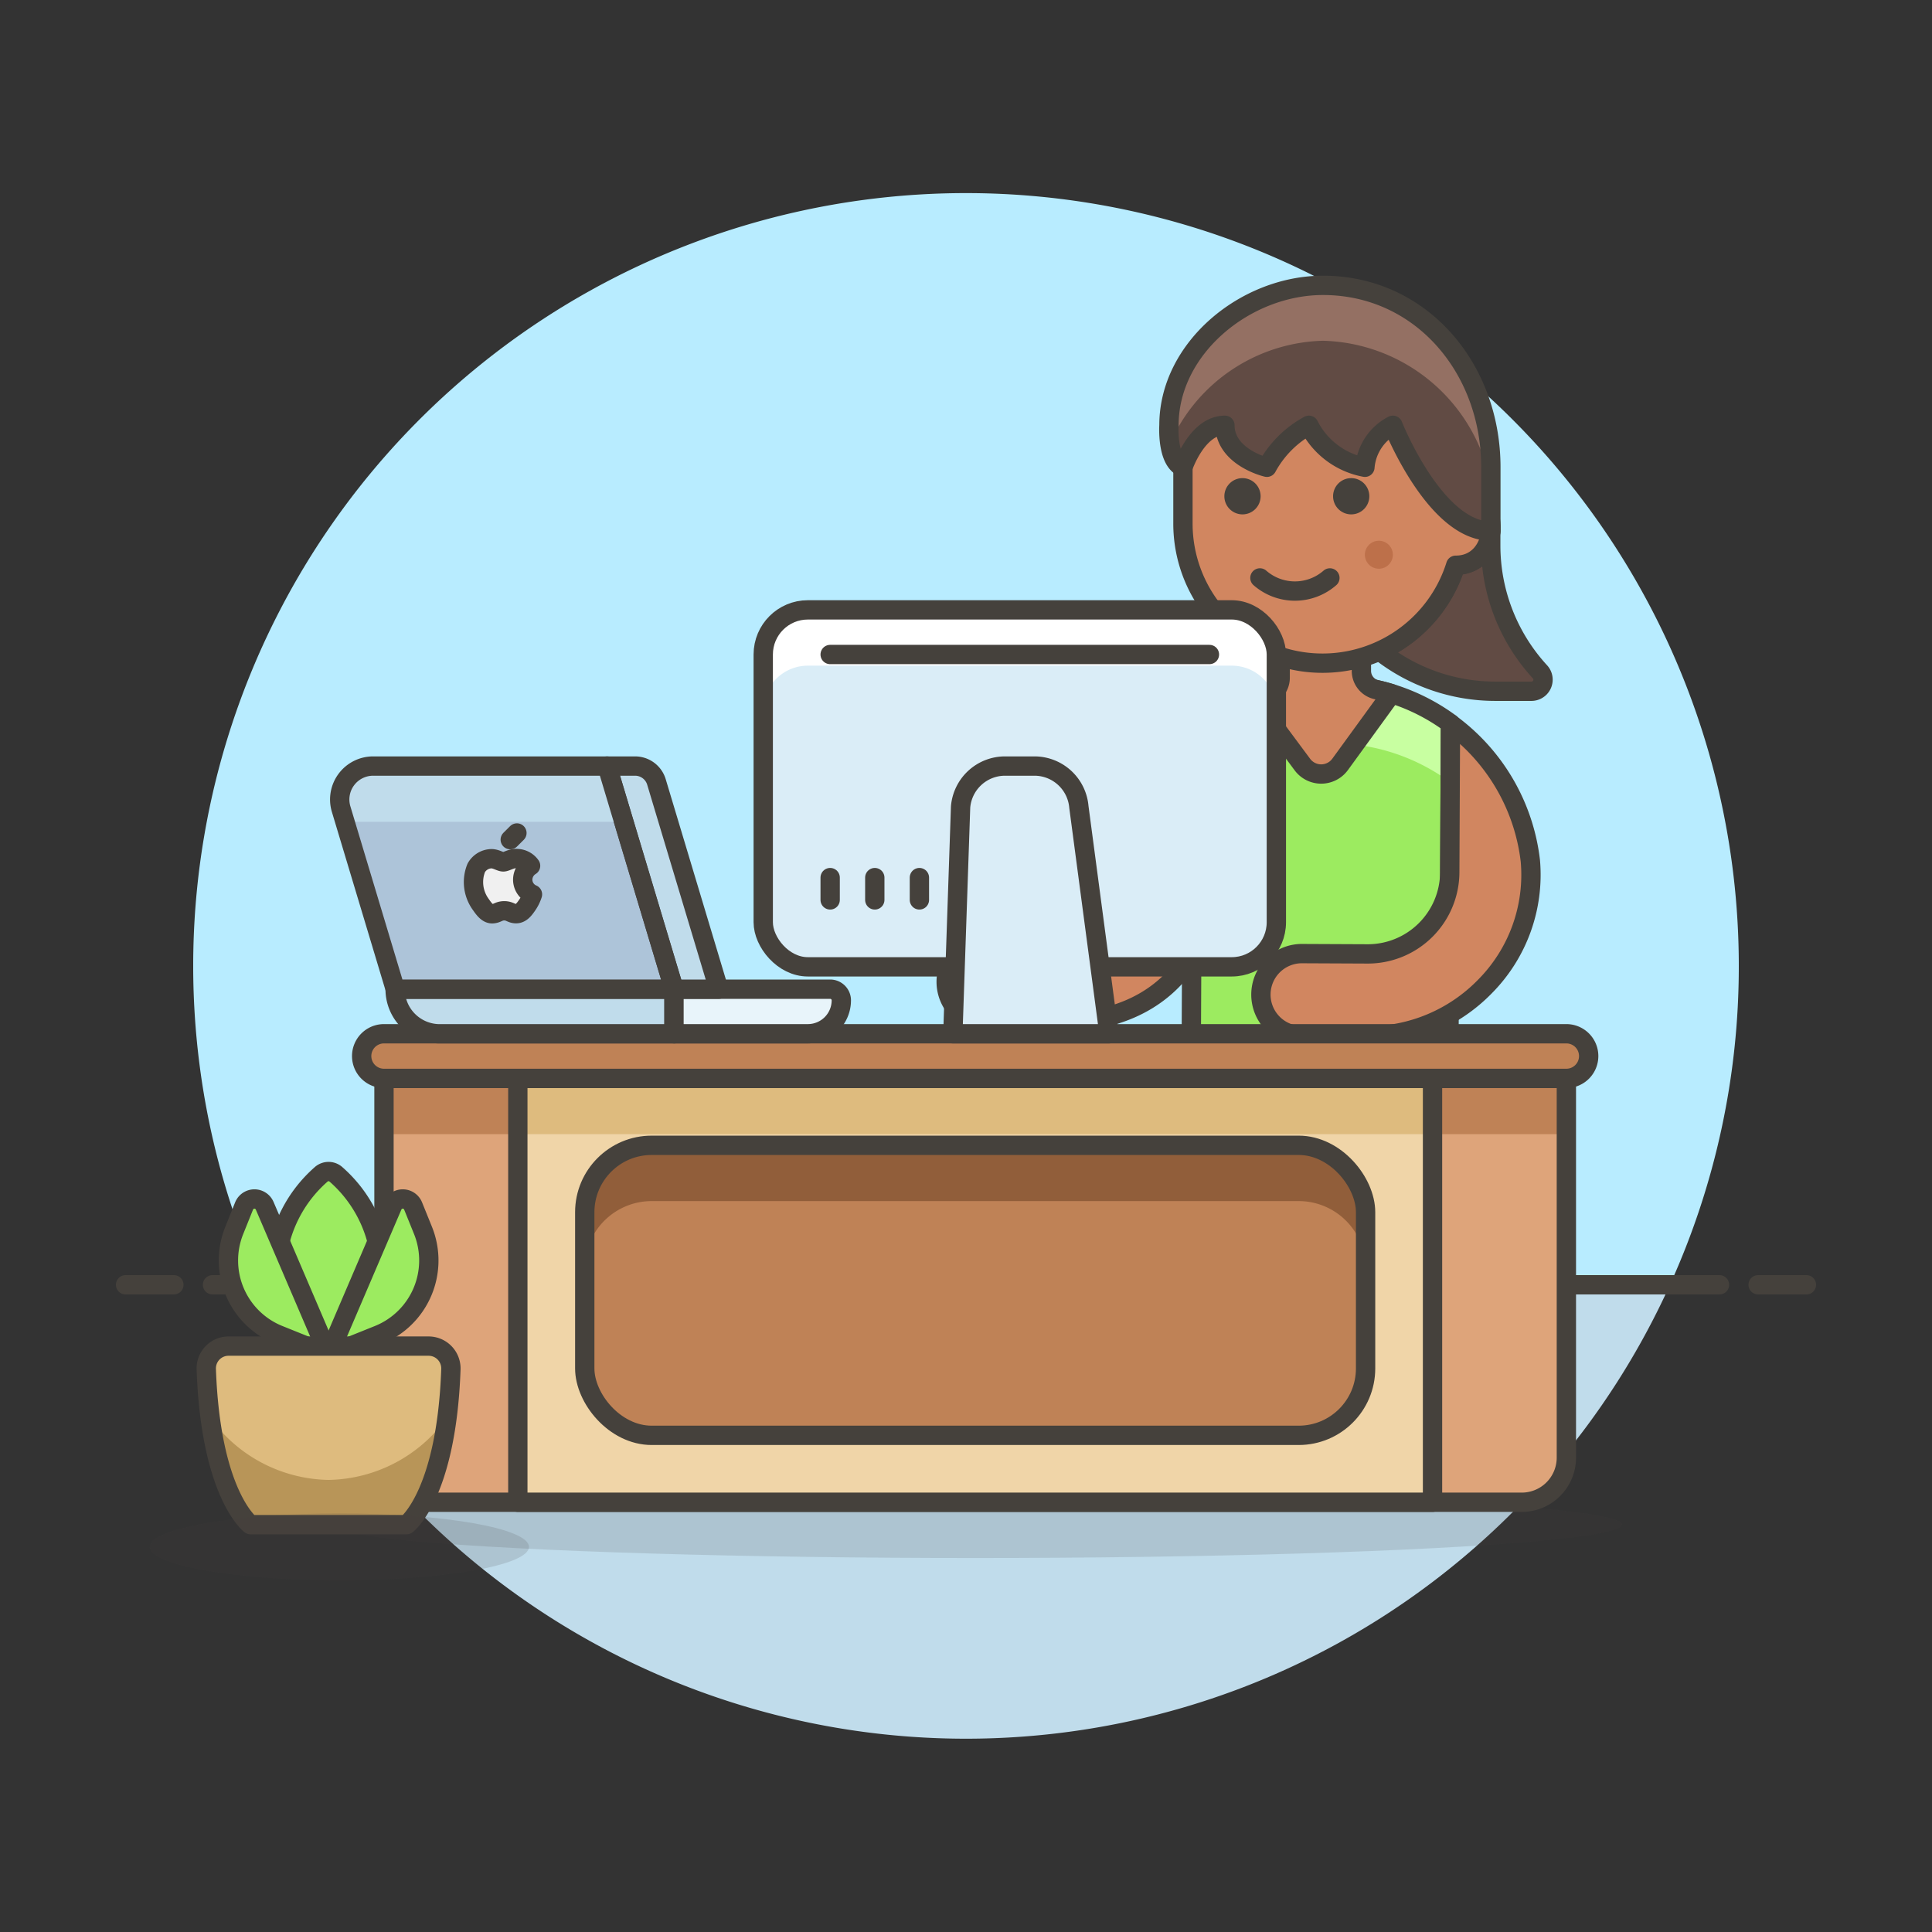 <svg xmlns="http://www.w3.org/2000/svg" viewBox="0 0 100 100"><rect x="0" y="0" width="100" height="100" fill="#333333" stroke="none"/><g class="nc-icon-wrapper"><defs/><path class="a" d="M90 50a40 40 0 1 0-76.436 16.5h72.872A39.844 39.844 0 0 0 90 50z" style="" fill="#b8ecff"/><path class="b" d="M13.564 66.5a40 40 0 0 0 72.872 0z" style="" fill="#c0dceb"/><path class="c" d="M11 66.5h78" fill="none" stroke="#45413c" stroke-linecap="round" stroke-linejoin="round"/><path class="c" d="M6.5 66.5H9" fill="none" stroke="#45413c" stroke-linecap="round" stroke-linejoin="round"/><path class="c" d="M91 66.5h2.5" fill="none" stroke="#45413c" stroke-linecap="round" stroke-linejoin="round"/><g><path class="d" d="M69.023 35.441a10.275 10.275 0 0 0-7.289 2.973l-.083 17.6 13.337.063.088-18.628a10.253 10.253 0 0 0-6.053-2.008z" style="" fill="#9ceb60"/><path class="e" d="M69.023 35.441a10.275 10.275 0 0 0-7.289 2.973l-.014 3.032a10.279 10.279 0 0 1 13.341-.96l.015-3.032a10.253 10.253 0 0 0-6.053-2.013z" style="" fill="#c8ffa1"/><path class="c" d="M69.023 35.441a10.275 10.275 0 0 0-7.289 2.973l-.083 17.6 13.337.062.088-18.627a10.253 10.253 0 0 0-6.053-2.008z" fill="none" stroke="#45413c" stroke-linecap="round" stroke-linejoin="round"/><path class="f" d="M71.247 35.7a1 1 0 0 1-.781-.977v-3.429h-4.204v3.785a1 1 0 0 1-.681.947c-.213.072-.423.15-.628.237l2.458 3.31a1.212 1.212 0 0 0 1.954-.01l2.66-3.658a8.253 8.253 0 0 0-.778-.205z" stroke="#45413c" stroke-linecap="round" stroke-linejoin="round" fill="#d18660"/><path class="f" d="M51.107 48.694l3.334.016c2.341.011 4.245-1.3 4.26-3.64a10.256 10.256 0 0 1 3.032-6.656l-.052 11.022c-1.661 2.73-4.441 3.531-7.261 3.517l-3.334-.015a2.122 2.122 0 1 1 .02-4.244z" stroke="#45413c" stroke-linecap="round" stroke-linejoin="round" fill="#d18660"/><path class="f" d="M79.211 44.559a10.284 10.284 0 0 0-4.135-7.1l-.037 7.692v.007a4.243 4.243 0 0 1-4.263 4.216l-3.334-.015a2.122 2.122 0 1 0-.021 4.243l3.335.016a8.456 8.456 0 0 0 6.092-2.544 8.213 8.213 0 0 0 2.363-6.515z" stroke="#45413c" stroke-linecap="round" stroke-linejoin="round" fill="#d18660"/><path class="g" d="M79.7 34.764a9.65 9.65 0 0 1-2.539-6.524v-.748a1.815 1.815 0 0 1-1.811 1.765h-.006a7.294 7.294 0 0 1-3.929 4.443 9.645 9.645 0 0 0 5.977 2.079h1.882a.6.6 0 0 0 .426-1.015z" stroke="#45413c" stroke-linecap="round" stroke-linejoin="round" fill="#614b44"/><path class="f" d="M68.473 16.943a7.243 7.243 0 0 1 7.243 7.243v1.449c2.068 0 1.927 3.622-.362 3.622h-.006a7.224 7.224 0 0 1-14.119-2.172v-2.9a7.243 7.243 0 0 1 7.244-7.242z" stroke="#45413c" stroke-linecap="round" stroke-linejoin="round" fill="#d18660"/><path class="h" d="M70.646 28.714a.724.724 0 1 0 .724-.725.724.724 0 0 0-.724.725z" style="" fill="#bd704a"/><path class="c" d="M68.835 29.913a2.751 2.751 0 0 1-3.622 0" fill="none" stroke="#45413c" stroke-linecap="round" stroke-linejoin="round"/><path class="i" d="M60.505 22.013s-.121 1.826.724 2.173c0 0 .725-2.173 2.173-2.173 0 1.449 1.671 2.051 2.173 2.173a5.418 5.418 0 0 1 2.173-2.173 4.089 4.089 0 0 0 2.9 2.173 2.681 2.681 0 0 1 1.448-2.173s2.173 5.479 5.071 5.479v-3.306c0-5.139-3.622-9.416-8.692-9.416-4.003 0-7.97 3.243-7.97 7.243z" style="" fill="#614b44"/><path class="j" d="M68.473 14.77c-4 0-7.968 3.243-7.968 7.243a4.981 4.981 0 0 0 .046.965 8.909 8.909 0 0 1 7.922-5.341 9.074 9.074 0 0 1 8.692 7.44v-.891c0-5.139-3.622-9.416-8.692-9.416z" style="" fill="#947063"/><path class="c" d="M60.505 22.013s-.121 1.826.724 2.173c0 0 .725-2.173 2.173-2.173 0 1.449 1.671 2.051 2.173 2.173a5.418 5.418 0 0 1 2.173-2.173 4.089 4.089 0 0 0 2.9 2.173 2.681 2.681 0 0 1 1.448-2.173s2.173 5.479 5.071 5.479v-3.306c0-5.139-3.622-9.416-8.692-9.416-4.003 0-7.97 3.243-7.97 7.243z" fill="none" stroke="#45413c" stroke-linecap="round" stroke-linejoin="round"/><path class="k" d="M69 25.686a.938.938 0 1 0 .937-.938.938.938 0 0 0-.937.938z" style="" fill="#45413c"/><path class="k" d="M63.373 25.686a.938.938 0 1 0 .938-.938.938.938 0 0 0-.938.938z" style="" fill="#45413c"/><ellipse class="l" cx="50.475" cy="78.911" rx="33.487" ry="1.732" fill="#45413c" opacity="0.15"/><g><path class="m" d="M81.075 55.817h-61.2v19.63a2.31 2.31 0 0 0 2.309 2.31h56.582a2.31 2.31 0 0 0 2.309-2.31z" style="" fill="#dea47a"/><path class="n" d="M19.875 55.817h61.201v2.887H19.875z" style="" fill="#bf8256"/><path class="c" d="M81.075 55.817h-61.2v19.63a2.31 2.31 0 0 0 2.309 2.31h56.582a2.31 2.31 0 0 0 2.309-2.31z" fill="none" stroke="#45413c" stroke-linecap="round" stroke-linejoin="round"/><path class="o" d="M26.803 55.817h47.344v21.94H26.803z" style="" fill="#f0d5a8"/><path class="p" d="M26.803 55.817h47.344v2.887H26.803z" style="" fill="#debb7e"/><path class="c" d="M26.803 55.817h47.344v21.94H26.803z" fill="none" stroke="#45413c" stroke-linecap="round" stroke-linejoin="round"/><rect class="n" x="30.267" y="59.281" width="40.416" height="15.012" rx="3.464" ry="3.464" style="" fill="#bf8256"/><path class="q" d="M67.219 59.281H33.731a3.464 3.464 0 0 0-3.464 3.464v2.887a3.464 3.464 0 0 1 3.464-3.464h33.488a3.464 3.464 0 0 1 3.464 3.464v-2.887a3.464 3.464 0 0 0-3.464-3.464z" style="" fill="#915e3a"/><rect class="c" x="30.267" y="59.281" width="40.416" height="15.012" rx="3.464" ry="3.464" fill="none" stroke="#45413c" stroke-linecap="round" stroke-linejoin="round"/><path class="r" d="M81.075 55.817a1.155 1.155 0 0 0 0-2.31h-61.2a1.155 1.155 0 0 0 0 2.31z" stroke="#45413c" stroke-linecap="round" stroke-linejoin="round" fill="#bf8256"/></g><g><path class="s" d="M34.886 51.2H20.452a2.31 2.31 0 0 0 2.31 2.309h12.124z" fill="#c0dceb" stroke="#45413c" stroke-linecap="round" stroke-linejoin="round"/><path class="t" d="M41.815 53.507h-6.929V51.2h8.083a.577.577 0 0 1 .578.577 1.732 1.732 0 0 1-1.732 1.73z" stroke="#45413c" stroke-linecap="round" stroke-linejoin="round" fill="#e8f4fa"/><path class="u" d="M31.422 39.651H19.316a1.731 1.731 0 0 0-1.659 2.229l2.8 9.318h14.429z" style="" fill="#adc4d9"/><path class="s" d="M33.978 40.474L37.2 51.2h-2.31l-3.468-11.549h1.45a1.154 1.154 0 0 1 1.106.823z" fill="#c0dceb" stroke="#45413c" stroke-linecap="round" stroke-linejoin="round"/><path class="b" d="M17.854 42.537h14.434l-.866-2.886H19.316a1.732 1.732 0 0 0-1.659 2.23z" style="" fill="#c0dceb"/><path class="c" d="M31.422 39.651H19.316a1.731 1.731 0 0 0-1.659 2.229l2.8 9.318h14.429z" fill="none" stroke="#45413c" stroke-linecap="round" stroke-linejoin="round"/><path class="v" d="M27.056 45.529a.852.852 0 0 1 .407-.717.884.884 0 0 0-.689-.373c-.294-.03-.573.173-.722.173s-.378-.169-.621-.165a.925.925 0 0 0-.78.473 1.963 1.963 0 0 0 .239 1.9c.158.229.347.486.595.477s.329-.155.617-.155.369.155.621.15.42-.233.577-.463a2.084 2.084 0 0 0 .261-.536.829.829 0 0 1-.505-.764z" stroke="#45413c" stroke-linecap="round" stroke-linejoin="round" fill="#f0f0f0"/><path class="c" d="M26.41 43.46l.346-.345" fill="none" stroke="#45413c" stroke-linecap="round" stroke-linejoin="round"/></g><g><rect class="w" x="39.505" y="31.567" width="26.559" height="18.476" rx="2.309" ry="2.309" style="" fill="#daedf7"/><path class="x" d="M63.754 31.567H41.815a2.31 2.31 0 0 0-2.31 2.31v2.887a2.31 2.31 0 0 1 2.31-2.31h21.939a2.31 2.31 0 0 1 2.31 2.31v-2.887a2.31 2.31 0 0 0-2.31-2.31z" style="" fill="#fff"/><rect class="c" x="39.505" y="31.567" width="26.559" height="18.476" rx="2.309" ry="2.309" fill="none" stroke="#45413c" stroke-linecap="round" stroke-linejoin="round"/><path class="c" d="M42.969 33.877H62.6" fill="none" stroke="#45413c" stroke-linecap="round" stroke-linejoin="round"/><path class="y" d="M57.4 53.507h-8.08l.4-11.739a2.31 2.31 0 0 1 2.3-2.117h1.523a2.31 2.31 0 0 1 2.3 2.117z" stroke="#45413c" stroke-linecap="round" stroke-linejoin="round" fill="#daedf7"/><path class="c" d="M42.969 45.424v1.155" fill="none" stroke="#45413c" stroke-linecap="round" stroke-linejoin="round"/><path class="c" d="M45.279 45.424v1.155" fill="none" stroke="#45413c" stroke-linecap="round" stroke-linejoin="round"/><path class="c" d="M47.588 45.424v1.155" fill="none" stroke="#45413c" stroke-linecap="round" stroke-linejoin="round"/></g><g><path class="z" d="M19.7 65.286c0 2.678-1.206 4.849-2.694 4.849s-2.695-2.171-2.695-4.849a6.862 6.862 0 0 1 2.295-4.486.577.577 0 0 1 .8 0 6.861 6.861 0 0 1 2.294 4.486z" stroke="#45413c" stroke-linecap="round" stroke-linejoin="round" fill="#9ceb60"/><path class="z" d="M17.008 70.135L13.7 62.41a.577.577 0 0 0-1.067.013L12.12 63.7a4.157 4.157 0 0 0 2.315 5.4z" stroke="#45413c" stroke-linecap="round" stroke-linejoin="round" fill="#9ceb60"/><path class="z" d="M17.008 70.135l3.308-7.725a.577.577 0 0 1 1.067.013L21.9 63.7a4.157 4.157 0 0 1-2.315 5.4z" stroke="#45413c" stroke-linecap="round" stroke-linejoin="round" fill="#9ceb60"/><path class="p" d="M11.831 69.674a1.153 1.153 0 0 0-1.154 1.2c.229 6.5 2.289 8.041 2.289 8.041h8.083s2.061-1.545 2.289-8.041a1.155 1.155 0 0 0-1.154-1.2z" style="" fill="#debb7e"/><path class="aa" d="M17.007 76.6a7.69 7.69 0 0 1-6.128-3.225c.578 4.4 2.087 5.534 2.087 5.534h8.083s1.508-1.135 2.087-5.534a7.692 7.692 0 0 1-6.129 3.225z" style="" fill="#b89558"/><path class="c" d="M11.831 69.674a1.153 1.153 0 0 0-1.154 1.2c.229 6.5 2.289 8.041 2.289 8.041h8.083s2.061-1.545 2.289-8.041a1.155 1.155 0 0 0-1.154-1.2z" fill="none" stroke="#45413c" stroke-linecap="round" stroke-linejoin="round"/></g><ellipse class="l" cx="17.565" cy="80.066" rx="9.815" ry="1.732" fill="#45413c" opacity="0.15"/></g></g></svg>